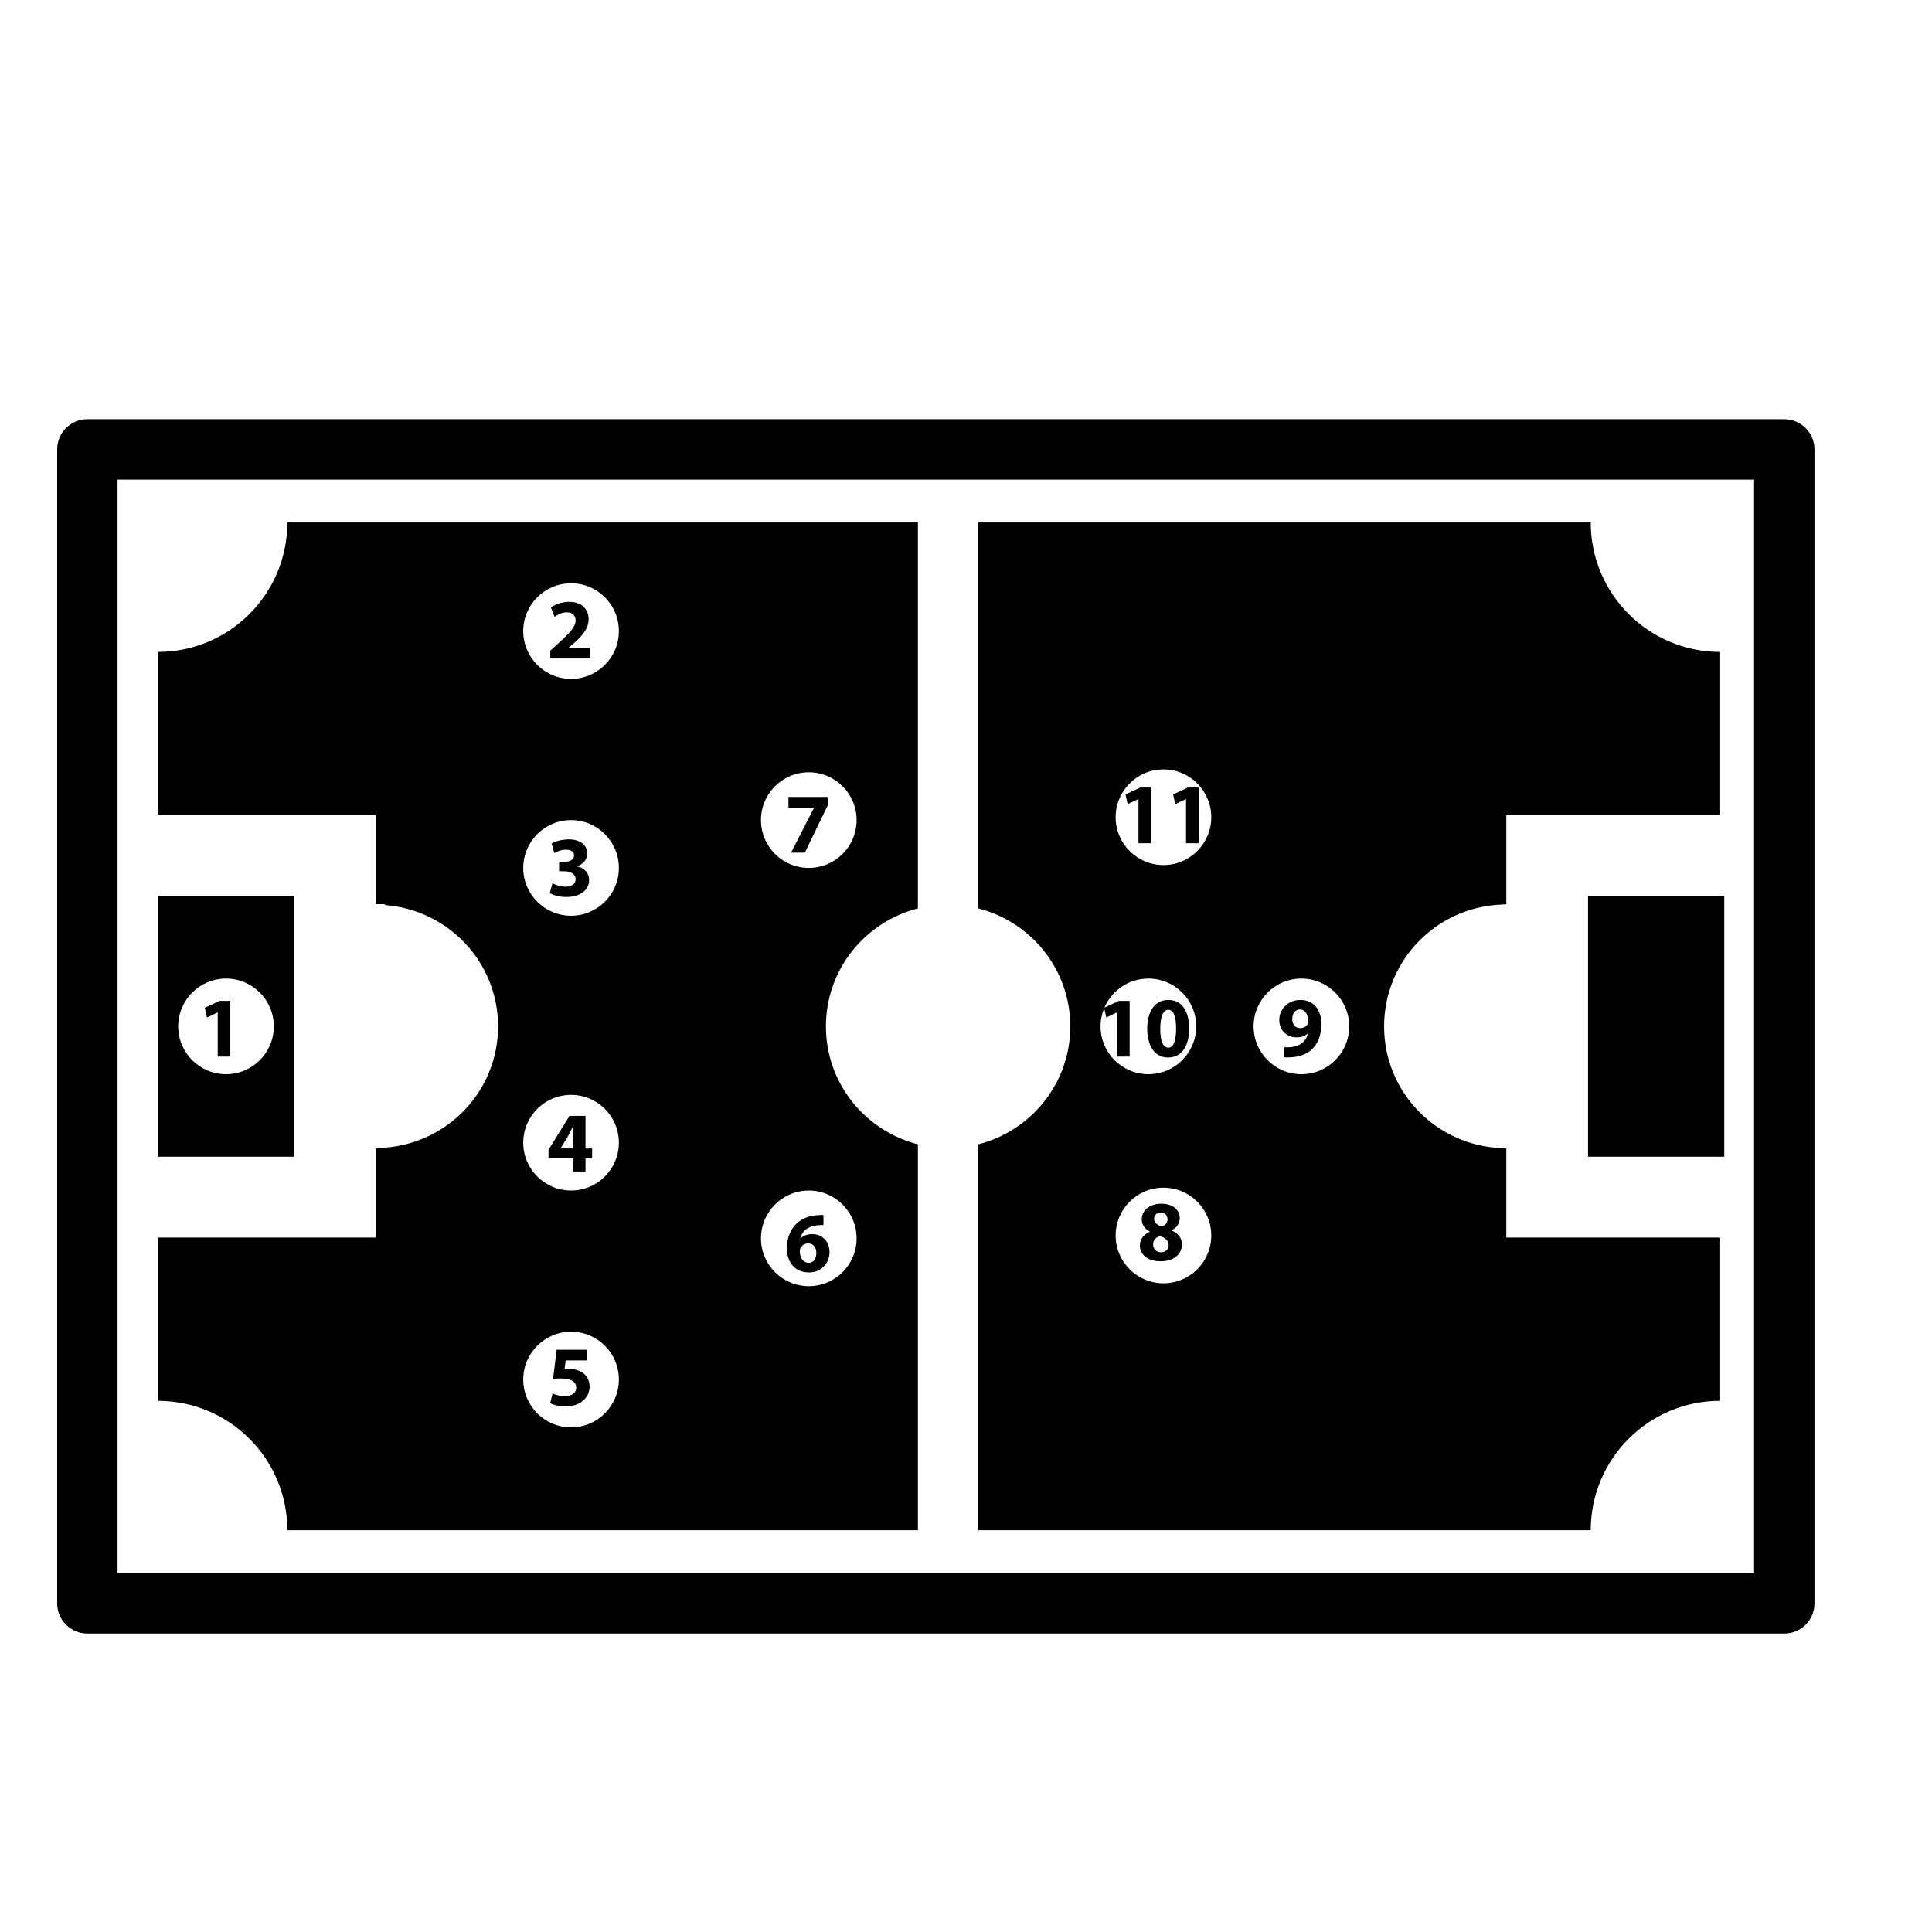 <?xml version="1.0" encoding="iso-8859-1"?>
<!-- Generator: Adobe Illustrator 17.0.0, SVG Export Plug-In . SVG Version: 6.00 Build 0)  -->
<!DOCTYPE svg PUBLIC "-//W3C//DTD SVG 1.1//EN" "http://www.w3.org/Graphics/SVG/1.1/DTD/svg11.dtd">
<svg version="1.1" id="Capa_1" xmlns="http://www.w3.org/2000/svg" xmlns:xlink="http://www.w3.org/1999/xlink" x="0px" y="0px"
	 width="64px" height="64px" viewBox="0 0 64 64" style="enable-background:new 0 0 64 64;" xml:space="preserve">
<g>
	<path d="M59.106,13.887H2.894c-0.552,0-1,0.448-1,1v38.226c0,0.553,0.448,1,1,1h56.213c0.552,0,1-0.447,1-1V14.887
		C60.106,14.335,59.658,13.887,59.106,13.887z M58.106,52.112H3.894V15.887h54.213V52.112z"/>
	<rect x="52.606" y="29.683" width="4.512" height="8.635"/>
	<path d="M9.743,29.683H5.231v8.635h4.512V29.683z M7.487,35.584c-0.875,0-1.584-0.709-1.584-1.584s0.709-1.584,1.584-1.584
		S9.071,33.125,9.071,34S8.362,35.584,7.487,35.584z"/>
	<path d="M56.983,46.404v-5.409h-7.085V38.04h-0.001v0.007c-0.023,0-0.044-0.007-0.067-0.007h-0.052v-0.006
		c-2.178-0.065-3.928-1.84-3.928-4.034c0-2.194,1.75-3.972,3.928-4.036V29.96h0.042c0.026,0,0.052-0.008,0.077-0.008v0.008h0.001
		v-2.956h7.085v-5.408c-2.368,0-4.288-1.92-4.288-4.289H32.407v12.785c1.749,0.446,3.048,2.021,3.048,3.908s-1.299,3.46-3.048,3.907
		v12.785h20.288C52.695,48.324,54.615,46.404,56.983,46.404z M36.457,34c0-0.215,0.044-0.419,0.121-0.606l0.068,0.312l0.352-0.168
		h0.006V35h0.417v-1.845h-0.354l-0.481,0.222c0.241-0.565,0.802-0.961,1.456-0.961c0.875,0,1.584,0.709,1.584,1.584
		s-0.709,1.584-1.584,1.584S36.457,34.875,36.457,34z M38.541,42.511c-0.875,0-1.584-0.709-1.584-1.584s0.709-1.584,1.584-1.584
		s1.584,0.709,1.584,1.584S39.416,42.511,38.541,42.511z M38.541,28.656c-0.875,0-1.584-0.709-1.584-1.584s0.709-1.584,1.584-1.584
		s1.584,0.709,1.584,1.584S39.416,28.656,38.541,28.656z M43.111,35.584c-0.875,0-1.584-0.709-1.584-1.584s0.709-1.584,1.584-1.584
		s1.584,0.709,1.584,1.584S43.986,35.584,43.111,35.584z"/>
	<path d="M9.519,50.692h20.888V37.907C28.659,37.46,27.36,35.888,27.36,34s1.299-3.461,3.047-3.908V17.307H9.519
		c0,2.369-1.92,4.289-4.288,4.289v5.408h7.22v2.948h0.302v0.03c2.092,0.157,3.746,1.886,3.746,4.018
		c0,2.132-1.654,3.859-3.746,4.017v0.016h-0.156c-0.049,0.002-0.096,0.015-0.145,0.015v-0.015h-0.001v2.963h-7.22v5.409
		C7.6,46.404,9.519,48.324,9.519,50.692z M26.792,25.583c0.875,0,1.584,0.709,1.584,1.584s-0.709,1.584-1.584,1.584
		s-1.584-0.709-1.584-1.584S25.917,25.583,26.792,25.583z M26.792,39.438c0.875,0,1.584,0.709,1.584,1.584s-0.709,1.584-1.584,1.584
		s-1.584-0.709-1.584-1.584S25.917,39.438,26.792,39.438z M18.917,19.321c0.875,0,1.584,0.709,1.584,1.584s-0.709,1.584-1.584,1.584
		s-1.584-0.709-1.584-1.584S18.042,19.321,18.917,19.321z M18.917,27.167c0.875,0,1.584,0.709,1.584,1.584s-0.709,1.584-1.584,1.584
		s-1.584-0.709-1.584-1.584S18.042,27.167,18.917,27.167z M18.917,36.269c0.875,0,1.584,0.709,1.584,1.584s-0.709,1.584-1.584,1.584
		s-1.584-0.709-1.584-1.584S18.042,36.269,18.917,36.269z M18.917,44.115c0.875,0,1.584,0.709,1.584,1.584s-0.709,1.584-1.584,1.584
		s-1.584-0.709-1.584-1.584S18.042,44.115,18.917,44.115z"/>
	<polygon points="6.784,33.382 6.855,33.706 7.207,33.538 7.213,33.538 7.213,35 7.63,35 7.63,33.155 7.275,33.155 	"/>
	<path d="M19.536,21.458h-0.698v-0.006l0.17-0.142c0.269-0.239,0.491-0.485,0.491-0.798c0-0.332-0.228-0.576-0.647-0.576
		c-0.246,0-0.465,0.085-0.602,0.191l0.122,0.307c0.097-0.071,0.235-0.15,0.395-0.15c0.213,0,0.301,0.119,0.301,0.269
		c-0.003,0.215-0.198,0.423-0.604,0.786l-0.235,0.213v0.261h1.309V21.458z"/>
	<path d="M18.729,29.373c-0.176,0-0.352-0.07-0.428-0.113l-0.089,0.326c0.108,0.065,0.31,0.128,0.548,0.128
		c0.469,0,0.755-0.238,0.755-0.562c0-0.244-0.179-0.412-0.399-0.452v-0.005c0.227-0.077,0.337-0.233,0.337-0.429
		c0-0.253-0.218-0.46-0.609-0.46c-0.241,0-0.46,0.068-0.571,0.139l0.089,0.312c0.073-0.045,0.233-0.11,0.383-0.11
		c0.185,0,0.273,0.082,0.273,0.192c0,0.156-0.182,0.213-0.326,0.213h-0.171v0.31h0.176c0.19,0,0.372,0.082,0.372,0.267
		C19.067,29.266,18.954,29.373,18.729,29.373z"/>
	<path d="M18.988,38.808h0.408v-0.439h0.219v-0.324h-0.219v-1.081h-0.53l-0.695,1.124v0.281h0.817V38.808z M18.571,38.044
		l0.003-0.006l0.243-0.402c0.062-0.116,0.114-0.225,0.174-0.344h0.008c-0.005,0.119-0.011,0.232-0.011,0.344v0.408H18.571z"/>
	<path d="M19.53,45.941c0-0.216-0.085-0.368-0.225-0.462c-0.127-0.094-0.309-0.134-0.485-0.134c-0.045,0-0.079,0-0.119,0.006
		l0.04-0.284h0.715v-0.354H18.44l-0.119,0.968c0.073-0.012,0.144-0.017,0.247-0.017c0.369,0,0.52,0.116,0.52,0.306
		c0,0.196-0.19,0.281-0.369,0.281c-0.168,0-0.335-0.051-0.415-0.091l-0.079,0.323c0.102,0.055,0.289,0.105,0.514,0.105
		C19.235,46.589,19.53,46.285,19.53,45.941z"/>
	<path d="M26.801,42.151c0.397,0,0.678-0.301,0.678-0.667c0-0.383-0.261-0.602-0.57-0.602c-0.17,0-0.301,0.054-0.392,0.144h-0.008
		c0.048-0.213,0.218-0.408,0.602-0.439c0.067-0.006,0.119-0.009,0.167-0.006V40.25c-0.04-0.003-0.094-0.006-0.173,0.003
		c-0.287,0.014-0.528,0.102-0.71,0.27c-0.201,0.188-0.329,0.477-0.329,0.823C26.065,41.785,26.307,42.151,26.801,42.151z
		 M26.514,41.351c0.04-0.091,0.137-0.161,0.253-0.161c0.185,0,0.275,0.147,0.275,0.317c0,0.188-0.097,0.326-0.247,0.326
		c-0.198,0-0.292-0.176-0.301-0.371C26.494,41.41,26.5,41.377,26.514,41.351z"/>
	<polygon points="26.965,26.761 26.205,28.245 26.662,28.245 27.422,26.673 27.422,26.4 26.119,26.4 26.119,26.755 26.965,26.755 	
		"/>
	<polygon points="37.284,26.315 37.355,26.639 37.707,26.471 37.713,26.471 37.713,27.933 38.13,27.933 38.13,26.088 37.775,26.088 
			"/>
	<polygon points="38.86,26.315 38.932,26.639 39.283,26.471 39.289,26.471 39.289,27.933 39.706,27.933 39.706,26.088 
		39.352,26.088 	"/>
	<path d="M38.693,35.031c0.469,0,0.698-0.395,0.698-0.962c0-0.506-0.195-0.945-0.687-0.945c-0.477,0-0.701,0.42-0.701,0.956
		C38.007,34.602,38.217,35.031,38.693,35.031z M38.699,33.45c0.173,0,0.261,0.216,0.261,0.625c0,0.42-0.091,0.63-0.258,0.63
		c-0.165,0-0.267-0.202-0.267-0.625C38.435,33.649,38.543,33.45,38.699,33.45z"/>
	<path d="M38.811,40.763v-0.009c0.185-0.091,0.27-0.247,0.27-0.406c0-0.224-0.179-0.474-0.61-0.474c-0.368,0-0.649,0.207-0.649,0.52
		c0,0.161,0.088,0.312,0.267,0.405v0.006c-0.201,0.088-0.329,0.241-0.329,0.463c0,0.25,0.216,0.514,0.684,0.514
		c0.429,0,0.71-0.228,0.71-0.562C39.152,40.983,38.993,40.83,38.811,40.763z M38.451,40.166c0.159,0,0.225,0.114,0.225,0.231
		c0,0.113-0.088,0.204-0.188,0.232c-0.148-0.045-0.259-0.125-0.259-0.25C38.229,40.266,38.304,40.166,38.451,40.166z M38.46,41.483
		c-0.162,0-0.264-0.125-0.262-0.259c0-0.133,0.083-0.235,0.225-0.275c0.168,0.046,0.29,0.143,0.29,0.304
		C38.713,41.384,38.61,41.483,38.46,41.483z"/>
	<path d="M43.073,33.124c-0.405,0-0.695,0.304-0.695,0.664c0,0.36,0.262,0.576,0.573,0.576c0.168,0,0.29-0.048,0.372-0.134
		l0.006,0.003c-0.031,0.14-0.111,0.262-0.233,0.344c-0.096,0.068-0.229,0.104-0.363,0.113c-0.085,0.003-0.13,0.006-0.186,0v0.335
		c0.048,0.003,0.125,0.006,0.195,0c0.287-0.011,0.531-0.097,0.707-0.255c0.201-0.188,0.323-0.466,0.323-0.852
		C43.771,33.487,43.548,33.124,43.073,33.124z M43.309,33.938c-0.039,0.065-0.122,0.119-0.241,0.119
		c-0.173,0-0.261-0.136-0.261-0.295c0-0.193,0.106-0.323,0.25-0.323c0.201,0,0.275,0.192,0.273,0.389
		C43.329,33.882,43.323,33.91,43.309,33.938z"/>
</g>
</svg>
